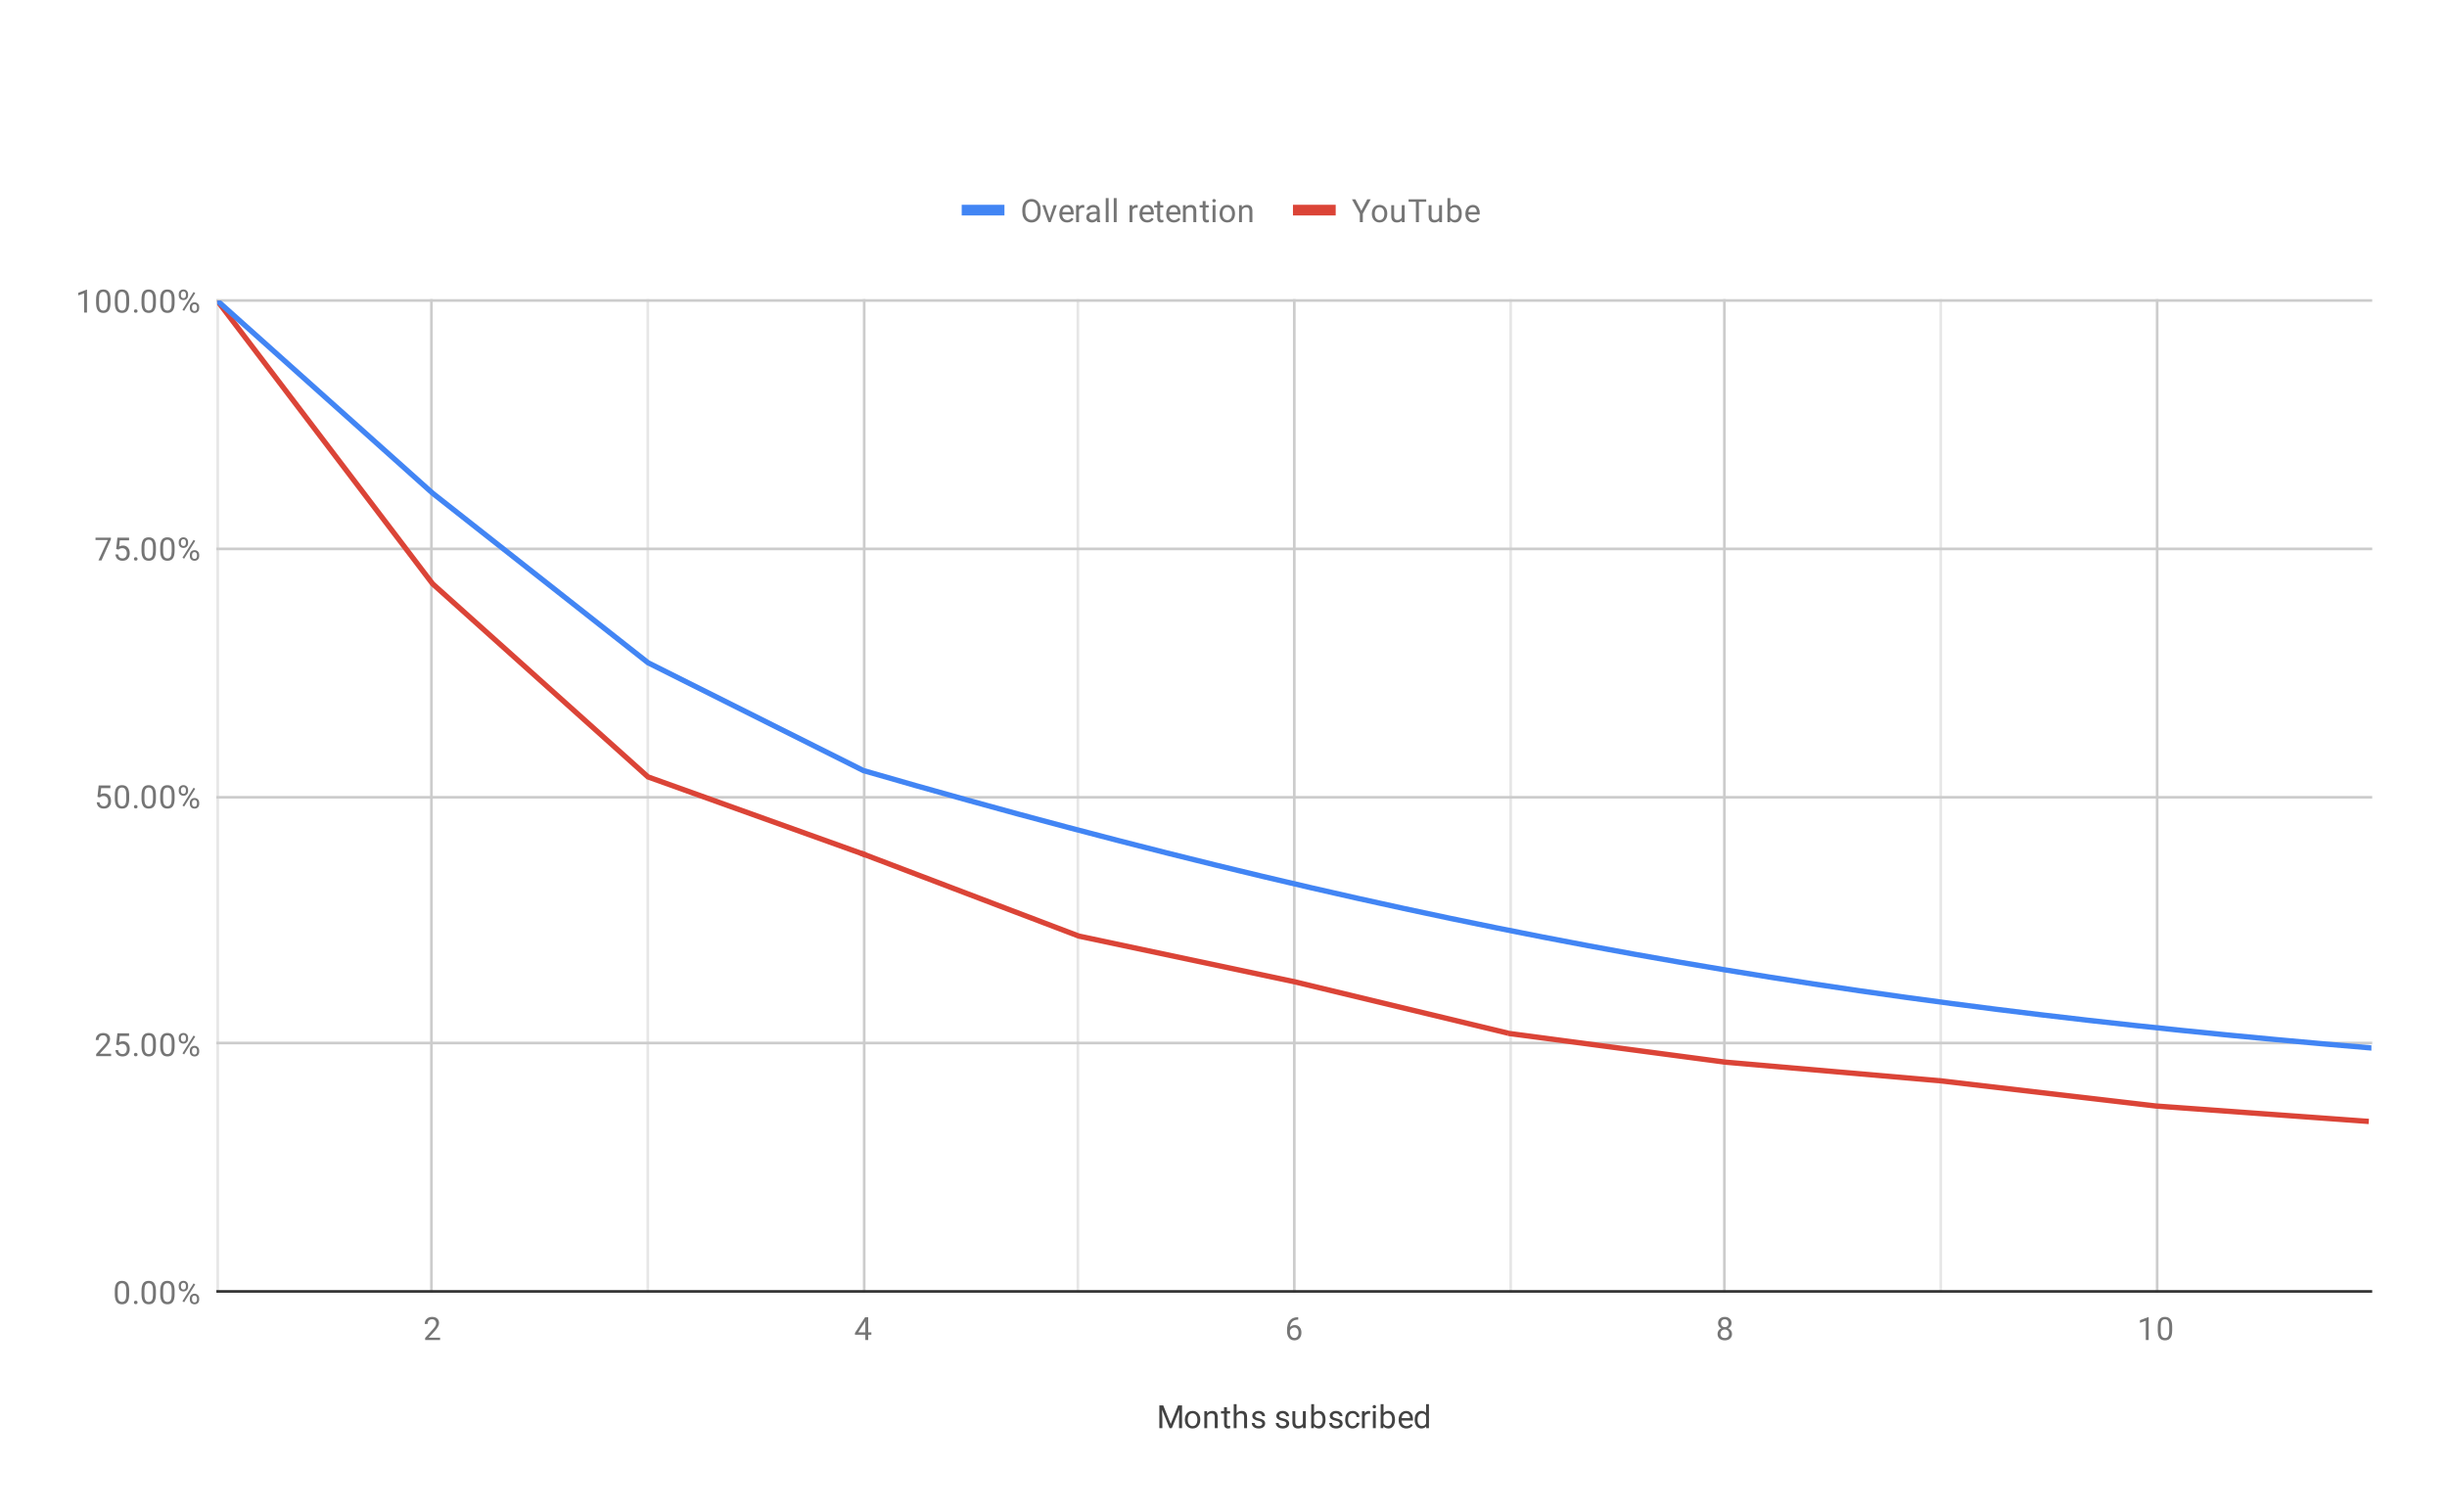 <?xml version="1.0" encoding="UTF-8" standalone="no"?>
<svg
   xmlns:dc="http://purl.org/dc/elements/1.1/"
   xmlns:cc="http://creativecommons.org/ns#"
   xmlns:rdf="http://www.w3.org/1999/02/22-rdf-syntax-ns#"
   xmlns:svg="http://www.w3.org/2000/svg"
   xmlns="http://www.w3.org/2000/svg"
   xmlns:sodipodi="http://sodipodi.sourceforge.net/DTD/sodipodi-0.dtd"
   xmlns:inkscape="http://www.inkscape.org/namespaces/inkscape"
   version="1.1"
   viewBox="0.0 0.0 916.0 566.0"
   fill="none"
   stroke="none"
   stroke-linecap="square"
   stroke-miterlimit="10"
   width="916"
   height="566"
   id="svg2"
   inkscape:version="0.91 r13725"
   sodipodi:docname="Overall retention, YouTube, HN and Google.svg">
  <defs
     id="defs121">
    <marker
       inkscape:stockid="Arrow1Lstart"
       orient="auto"
       refY="0.0"
       refX="0.0"
       id="marker5381"
       style="overflow:visible"
       inkscape:isstock="true">
      <path
         id="path5383"
         d="M 0.0,0.0 L 5.0,-5.0 L -12.5,0.0 L 5.0,5.0 L 0.0,0.0 z "
         style="fill-rule:evenodd;stroke:#4285f4;stroke-width:1pt;stroke-opacity:1"
         transform="scale(0.8) translate(12.5,0)" />
    </marker>
    <marker
       inkscape:stockid="Arrow1Lstart"
       orient="auto"
       refY="0.0"
       refX="0.0"
       id="marker5281"
       style="overflow:visible"
       inkscape:isstock="true">
      <path
         id="path5283"
         d="M 0.0,0.0 L 5.0,-5.0 L -12.5,0.0 L 5.0,5.0 L 0.0,0.0 z "
         style="fill-rule:evenodd;stroke:#4285f4;stroke-width:1pt;stroke-opacity:1"
         transform="scale(0.8) translate(12.5,0)" />
    </marker>
    <marker
       inkscape:stockid="Arrow1Lstart"
       orient="auto"
       refY="0.0"
       refX="0.0"
       id="marker5187"
       style="overflow:visible"
       inkscape:isstock="true">
      <path
         id="path5189"
         d="M 0.0,0.0 L 5.0,-5.0 L -12.5,0.0 L 5.0,5.0 L 0.0,0.0 z "
         style="fill-rule:evenodd;stroke:#4285f4;stroke-width:1pt;stroke-opacity:1"
         transform="scale(0.8) translate(12.5,0)" />
    </marker>
    <marker
       inkscape:stockid="Arrow1Lstart"
       orient="auto"
       refY="0.0"
       refX="0.0"
       id="marker5099"
       style="overflow:visible"
       inkscape:isstock="true">
      <path
         id="path5101"
         d="M 0.0,0.0 L 5.0,-5.0 L -12.5,0.0 L 5.0,5.0 L 0.0,0.0 z "
         style="fill-rule:evenodd;stroke:#4285f4;stroke-width:1pt;stroke-opacity:1"
         transform="scale(0.8) translate(12.5,0)" />
    </marker>
    <marker
       inkscape:stockid="Arrow1Lstart"
       orient="auto"
       refY="0.0"
       refX="0.0"
       id="marker5017"
       style="overflow:visible"
       inkscape:isstock="true">
      <path
         id="path5019"
         d="M 0.0,0.0 L 5.0,-5.0 L -12.5,0.0 L 5.0,5.0 L 0.0,0.0 z "
         style="fill-rule:evenodd;stroke:#4285f4;stroke-width:1pt;stroke-opacity:1"
         transform="scale(0.8) translate(12.5,0)" />
    </marker>
    <marker
       inkscape:stockid="Arrow1Lstart"
       orient="auto"
       refY="0.0"
       refX="0.0"
       id="marker4941"
       style="overflow:visible"
       inkscape:isstock="true">
      <path
         id="path4943"
         d="M 0.0,0.0 L 5.0,-5.0 L -12.5,0.0 L 5.0,5.0 L 0.0,0.0 z "
         style="fill-rule:evenodd;stroke:#4285f4;stroke-width:1pt;stroke-opacity:1"
         transform="scale(0.8) translate(12.5,0)" />
    </marker>
    <marker
       inkscape:stockid="Arrow1Lstart"
       orient="auto"
       refY="0.0"
       refX="0.0"
       id="marker4871"
       style="overflow:visible"
       inkscape:isstock="true">
      <path
         id="path4873"
         d="M 0.0,0.0 L 5.0,-5.0 L -12.5,0.0 L 5.0,5.0 L 0.0,0.0 z "
         style="fill-rule:evenodd;stroke:#4285f4;stroke-width:1pt;stroke-opacity:1"
         transform="scale(0.8) translate(12.5,0)" />
    </marker>
    <marker
       inkscape:stockid="Arrow1Lstart"
       orient="auto"
       refY="0.0"
       refX="0.0"
       id="marker4807"
       style="overflow:visible"
       inkscape:isstock="true">
      <path
         id="path4809"
         d="M 0.0,0.0 L 5.0,-5.0 L -12.5,0.0 L 5.0,5.0 L 0.0,0.0 z "
         style="fill-rule:evenodd;stroke:#4285f4;stroke-width:1pt;stroke-opacity:1"
         transform="scale(0.8) translate(12.5,0)" />
    </marker>
    <marker
       inkscape:stockid="Arrow1Lstart"
       orient="auto"
       refY="0.0"
       refX="0.0"
       id="marker4749"
       style="overflow:visible"
       inkscape:isstock="true">
      <path
         id="path4751"
         d="M 0.0,0.0 L 5.0,-5.0 L -12.5,0.0 L 5.0,5.0 L 0.0,0.0 z "
         style="fill-rule:evenodd;stroke:#4285f4;stroke-width:1pt;stroke-opacity:1"
         transform="scale(0.8) translate(12.5,0)" />
    </marker>
    <marker
       inkscape:stockid="Arrow1Lstart"
       orient="auto"
       refY="0.0"
       refX="0.0"
       id="marker4697"
       style="overflow:visible"
       inkscape:isstock="true">
      <path
         id="path4699"
         d="M 0.0,0.0 L 5.0,-5.0 L -12.5,0.0 L 5.0,5.0 L 0.0,0.0 z "
         style="fill-rule:evenodd;stroke:#4285f4;stroke-width:1pt;stroke-opacity:1"
         transform="scale(0.8) translate(12.5,0)" />
    </marker>
    <marker
       inkscape:stockid="Arrow1Lstart"
       orient="auto"
       refY="0.0"
       refX="0.0"
       id="marker4651"
       style="overflow:visible"
       inkscape:isstock="true">
      <path
         id="path4653"
         d="M 0.0,0.0 L 5.0,-5.0 L -12.5,0.0 L 5.0,5.0 L 0.0,0.0 z "
         style="fill-rule:evenodd;stroke:#4285f4;stroke-width:1pt;stroke-opacity:1"
         transform="scale(0.8) translate(12.5,0)" />
    </marker>
    <marker
       inkscape:stockid="Arrow1Lstart"
       orient="auto"
       refY="0.0"
       refX="0.0"
       id="marker4611"
       style="overflow:visible"
       inkscape:isstock="true">
      <path
         id="path4613"
         d="M 0.0,0.0 L 5.0,-5.0 L -12.5,0.0 L 5.0,5.0 L 0.0,0.0 z "
         style="fill-rule:evenodd;stroke:#4285f4;stroke-width:1pt;stroke-opacity:1"
         transform="scale(0.8) translate(12.5,0)" />
    </marker>
    <marker
       inkscape:stockid="Arrow1Lstart"
       orient="auto"
       refY="0.0"
       refX="0.0"
       id="marker4577"
       style="overflow:visible"
       inkscape:isstock="true">
      <path
         id="path4579"
         d="M 0.0,0.0 L 5.0,-5.0 L -12.5,0.0 L 5.0,5.0 L 0.0,0.0 z "
         style="fill-rule:evenodd;stroke:#4285f4;stroke-width:1pt;stroke-opacity:1"
         transform="scale(0.8) translate(12.5,0)" />
    </marker>
    <marker
       inkscape:stockid="Arrow1Lstart"
       orient="auto"
       refY="0.0"
       refX="0.0"
       id="marker4549"
       style="overflow:visible"
       inkscape:isstock="true">
      <path
         id="path4551"
         d="M 0.0,0.0 L 5.0,-5.0 L -12.5,0.0 L 5.0,5.0 L 0.0,0.0 z "
         style="fill-rule:evenodd;stroke:#4285f4;stroke-width:1pt;stroke-opacity:1"
         transform="scale(0.8) translate(12.5,0)" />
    </marker>
    <marker
       inkscape:stockid="Arrow1Lstart"
       orient="auto"
       refY="0.0"
       refX="0.0"
       id="marker4527"
       style="overflow:visible"
       inkscape:isstock="true">
      <path
         id="path4529"
         d="M 0.0,0.0 L 5.0,-5.0 L -12.5,0.0 L 5.0,5.0 L 0.0,0.0 z "
         style="fill-rule:evenodd;stroke:#4285f4;stroke-width:1pt;stroke-opacity:1"
         transform="scale(0.8) translate(12.5,0)" />
    </marker>
    <marker
       inkscape:stockid="Arrow1Lstart"
       orient="auto"
       refY="0.0"
       refX="0.0"
       id="Arrow1Lstart"
       style="overflow:visible"
       inkscape:isstock="true">
      <path
         id="path4257"
         d="M 0.0,0.0 L 5.0,-5.0 L -12.5,0.0 L 5.0,5.0 L 0.0,0.0 z "
         style="fill-rule:evenodd;stroke:#4285f4;stroke-width:1pt;stroke-opacity:1"
         transform="scale(0.8) translate(12.5,0)" />
    </marker>
  </defs>
  <sodipodi:namedview
     pagecolor="#ffffff"
     bordercolor="#666666"
     borderopacity="1"
     objecttolerance="10"
     gridtolerance="10"
     guidetolerance="10"
     inkscape:pageopacity="0"
     inkscape:pageshadow="2"
     inkscape:window-width="1138"
     inkscape:window-height="804"
     id="namedview119"
     showgrid="false"
     inkscape:zoom="1.1965065"
     inkscape:cx="489.39771"
     inkscape:cy="286.51866"
     inkscape:window-x="589"
     inkscape:window-y="114"
     inkscape:window-maximized="0"
     inkscape:current-layer="svg2" />
  <path
     fill="#ffffff"
     d="M0 0L916.0 0L916.0 566.0L0 566.0L0 0Z"
     fill-rule="nonzero"
     id="path4" />
  <path
     stroke="#cccccc"
     stroke-width="1.0"
     stroke-linecap="butt"
     d="M161.5 112.5L161.5 483.5"
     fill-rule="nonzero"
     id="path6" />
  <path
     stroke="#cccccc"
     stroke-width="1.0"
     stroke-linecap="butt"
     d="M323.5 112.5L323.5 483.5"
     fill-rule="nonzero"
     id="path8" />
  <path
     stroke="#cccccc"
     stroke-width="1.0"
     stroke-linecap="butt"
     d="M484.5 112.5L484.5 483.5"
     fill-rule="nonzero"
     id="path10" />
  <path
     stroke="#cccccc"
     stroke-width="1.0"
     stroke-linecap="butt"
     d="M645.5 112.5L645.5 483.5"
     fill-rule="nonzero"
     id="path12" />
  <path
     stroke="#cccccc"
     stroke-width="1.0"
     stroke-linecap="butt"
     d="M807.5 112.5L807.5 483.5"
     fill-rule="nonzero"
     id="path14" />
  <path
     stroke="#e6e6e6"
     stroke-width="1.0"
     stroke-linecap="butt"
     d="M81.5 112.5L81.5 483.5"
     fill-rule="nonzero"
     id="path16" />
  <path
     stroke="#e6e6e6"
     stroke-width="1.0"
     stroke-linecap="butt"
     d="M242.5 112.5L242.5 483.5"
     fill-rule="nonzero"
     id="path18" />
  <path
     stroke="#e6e6e6"
     stroke-width="1.0"
     stroke-linecap="butt"
     d="M403.5 112.5L403.5 483.5"
     fill-rule="nonzero"
     id="path20" />
  <path
     stroke="#e6e6e6"
     stroke-width="1.0"
     stroke-linecap="butt"
     d="M565.5 112.5L565.5 483.5"
     fill-rule="nonzero"
     id="path22" />
  <path
     stroke="#e6e6e6"
     stroke-width="1.0"
     stroke-linecap="butt"
     d="M726.5 112.5L726.5 483.5"
     fill-rule="nonzero"
     id="path24" />
  <path
     stroke="#333333"
     stroke-width="1.0"
     stroke-linecap="butt"
     d="M81.5 483.5L887.5 483.5"
     fill-rule="nonzero"
     id="path26" />
  <path
     stroke="#cccccc"
     stroke-width="1.0"
     stroke-linecap="butt"
     d="M81.5 390.5L887.5 390.5"
     fill-rule="nonzero"
     id="path28" />
  <path
     stroke="#cccccc"
     stroke-width="1.0"
     stroke-linecap="butt"
     d="M81.5 298.5L887.5 298.5"
     fill-rule="nonzero"
     id="path30" />
  <path
     stroke="#cccccc"
     stroke-width="1.0"
     stroke-linecap="butt"
     d="M81.5 205.5L887.5 205.5"
     fill-rule="nonzero"
     id="path32" />
  <path
     stroke="#cccccc"
     stroke-width="1.0"
     stroke-linecap="butt"
     d="M81.5 112.5L887.5 112.5"
     fill-rule="nonzero"
     id="path34" />
  <clipPath
     id="id_0">
    <path
       d="M81.3 112.533L887.7 112.533L887.7 483.7L81.3 483.7L81.3 112.533Z"
       clip-rule="nonzero"
       id="path37" />
  </clipPath>
  <path
     clip-path="url(#id_0)"
     d="m 81.3,112.533 80.64,106.042 80.64,72.303 80.64,28.914"
     id="path41"
     inkscape:connector-curvature="0"
     style="fill-rule:nonzero;stroke:#db4437;stroke-width:2;stroke-linecap:butt"
     sodipodi:nodetypes="cccc" />
  <path
     fill="#000000"
     fill-opacity="0.0"
     clip-path="url(#id_0)"
     d="M84.3 112.533C84.3 114.19 82.957 115.533 81.3 115.533C79.643 115.533 78.3 114.19 78.3 112.533C78.3 110.876 79.643 109.533 81.3 109.533C82.957 109.533 84.3 110.876 84.3 112.533Z"
     fill-rule="nonzero"
     id="path43" />
  <path
     fill="#000000"
     fill-opacity="0.0"
     clip-path="url(#id_0)"
     d="M164.94 184.651C164.94 186.308 163.597 187.651 161.94 187.651C160.283 187.651 158.94 186.308 158.94 184.651C158.94 182.994 160.283 181.651 161.94 181.651C163.597 181.651 164.94 182.994 164.94 184.651Z"
     fill-rule="nonzero"
     id="path45" />
  <path
     fill="#000000"
     fill-opacity="0.0"
     clip-path="url(#id_0)"
     d="M245.58 248.121C245.58 249.777 244.237 251.121 242.58 251.121C240.923 251.121 239.58 249.777 239.58 248.121C239.58 246.464 240.923 245.121 242.58 245.121C244.237 245.121 245.58 246.464 245.58 248.121Z"
     fill-rule="nonzero"
     id="path47" />
  <path
     fill="#000000"
     fill-opacity="0.0"
     clip-path="url(#id_0)"
     d="M326.22 288.503C326.22 290.16 324.877 291.503 323.22 291.503C321.563 291.503 320.22 290.16 320.22 288.503C320.22 286.847 321.563 285.503 323.22 285.503C324.877 285.503 326.22 286.847 326.22 288.503Z"
     fill-rule="nonzero"
     id="path49" />
  <path
     fill="#000000"
     fill-opacity="0.0"
     clip-path="url(#id_0)"
     d="M406.86 318.308C406.86 319.965 405.517 321.308 403.86 321.308C402.203 321.308 400.86 319.965 400.86 318.308C400.86 316.651 402.203 315.308 403.86 315.308C405.517 315.308 406.86 316.651 406.86 318.308Z"
     fill-rule="nonzero"
     id="path51" />
  <path
     fill="#000000"
     fill-opacity="0.0"
     clip-path="url(#id_0)"
     d="M487.5 335.604C487.5 337.261 486.157 338.604 484.5 338.604C482.843 338.604 481.5 337.261 481.5 335.604C481.5 333.948 482.843 332.604 484.5 332.604C486.157 332.604 487.5 333.948 487.5 335.604Z"
     fill-rule="nonzero"
     id="path53" />
  <path
     fill="#000000"
     fill-opacity="0.0"
     clip-path="url(#id_0)"
     d="M568.14 355.796C568.14 357.453 566.797 358.796 565.14 358.796C563.483 358.796 562.14 357.453 562.14 355.796C562.14 354.139 563.483 352.796 565.14 352.796C566.797 352.796 568.14 354.139 568.14 355.796Z"
     fill-rule="nonzero"
     id="path55" />
  <path
     fill="#000000"
     fill-opacity="0.0"
     clip-path="url(#id_0)"
     d="M648.78 367.339C648.78 368.996 647.437 370.339 645.78 370.339C644.123 370.339 642.78 368.996 642.78 367.339C642.78 365.682 644.123 364.339 645.78 364.339C647.437 364.339 648.78 365.682 648.78 367.339Z"
     fill-rule="nonzero"
     id="path57" />
  <path
     fill="#000000"
     fill-opacity="0.0"
     clip-path="url(#id_0)"
     d="M729.42 375.06C729.42 376.716 728.077 378.06 726.42 378.06C724.763 378.06 723.42 376.716 723.42 375.06C723.42 373.403 724.763 372.06 726.42 372.06C728.077 372.06 729.42 373.403 729.42 375.06Z"
     fill-rule="nonzero"
     id="path59" />
  <path
     fill="#000000"
     fill-opacity="0.0"
     clip-path="url(#id_0)"
     d="M810.06 385.638C810.06 387.295 808.717 388.638 807.06 388.638C805.403 388.638 804.06 387.295 804.06 385.638C804.06 383.981 805.403 382.638 807.06 382.638C808.717 382.638 810.06 383.981 810.06 385.638Z"
     fill-rule="nonzero"
     id="path61" />
  <path
     fill="#000000"
     fill-opacity="0.0"
     clip-path="url(#id_0)"
     d="M890.7 392.356C890.7 394.013 889.357 395.356 887.7 395.356C886.043 395.356 884.7 394.013 884.7 392.356C884.7 390.699 886.043 389.356 887.7 389.356C889.357 389.356 890.7 390.699 890.7 392.356Z"
     fill-rule="nonzero"
     id="path63" />
  <path
     fill="#000000"
     fill-opacity="0.0"
     clip-path="url(#id_0)"
     d="M84.3 112.533C84.3 114.19 82.957 115.533 81.3 115.533C79.643 115.533 78.3 114.19 78.3 112.533C78.3 110.876 79.643 109.533 81.3 109.533C82.957 109.533 84.3 110.876 84.3 112.533Z"
     fill-rule="nonzero"
     id="path65" />
  <path
     fill="#000000"
     fill-opacity="0.0"
     clip-path="url(#id_0)"
     d="M164.94 218.576C164.94 220.232 163.597 221.576 161.94 221.576C160.283 221.576 158.94 220.232 158.94 218.576C158.94 216.919 160.283 215.576 161.94 215.576C163.597 215.576 164.94 216.919 164.94 218.576Z"
     fill-rule="nonzero"
     id="path67" />
  <path
     fill="#000000"
     fill-opacity="0.0"
     clip-path="url(#id_0)"
     d="M245.58 290.879C245.58 292.536 244.237 293.879 242.58 293.879C240.923 293.879 239.58 292.536 239.58 290.879C239.58 289.222 240.923 287.879 242.58 287.879C244.237 287.879 245.58 289.222 245.58 290.879Z"
     fill-rule="nonzero"
     id="path69" />
  <path
     fill="#000000"
     fill-opacity="0.0"
     clip-path="url(#id_0)"
     d="M326.22 319.793C326.22 321.45 324.877 322.793 323.22 322.793C321.563 322.793 320.22 321.45 320.22 319.793C320.22 318.136 321.563 316.793 323.22 316.793C324.877 316.793 326.22 318.136 326.22 319.793Z"
     fill-rule="nonzero"
     id="path71" />
  <path
     fill="#000000"
     fill-opacity="0.0"
     clip-path="url(#id_0)"
     d="M406.86 350.467C406.86 352.124 405.517 353.467 403.86 353.467C402.203 353.467 400.86 352.124 400.86 350.467C400.86 348.81 402.203 347.467 403.86 347.467C405.517 347.467 406.86 348.81 406.86 350.467Z"
     fill-rule="nonzero"
     id="path73" />
  <path
     fill="#000000"
     fill-opacity="0.0"
     clip-path="url(#id_0)"
     d="M487.5 367.544C487.5 369.201 486.157 370.544 484.5 370.544C482.843 370.544 481.5 369.201 481.5 367.544C481.5 365.887 482.843 364.544 484.5 364.544C486.157 364.544 487.5 365.887 487.5 367.544Z"
     fill-rule="nonzero"
     id="path75" />
  <path
     fill="#000000"
     fill-opacity="0.0"
     clip-path="url(#id_0)"
     d="M568.14 386.954C568.14 388.611 566.797 389.954 565.14 389.954C563.483 389.954 562.14 388.611 562.14 386.954C562.14 385.297 563.483 383.954 565.14 383.954C566.797 383.954 568.14 385.297 568.14 386.954Z"
     fill-rule="nonzero"
     id="path77" />
  <path
     fill="#000000"
     fill-opacity="0.0"
     clip-path="url(#id_0)"
     d="M648.78 397.656C648.78 399.312 647.437 400.656 645.78 400.656C644.123 400.656 642.78 399.312 642.78 397.656C642.78 395.999 644.123 394.656 645.78 394.656C647.437 394.656 648.78 395.999 648.78 397.656Z"
     fill-rule="nonzero"
     id="path79" />
  <path
     fill="#000000"
     fill-opacity="0.0"
     clip-path="url(#id_0)"
     d="M729.42 404.653C729.42 406.309 728.077 407.653 726.42 407.653C724.763 407.653 723.42 406.309 723.42 404.653C723.42 402.996 724.763 401.653 726.42 401.653C728.077 401.653 729.42 402.996 729.42 404.653Z"
     fill-rule="nonzero"
     id="path81" />
  <path
     fill="#000000"
     fill-opacity="0.0"
     clip-path="url(#id_0)"
     d="M810.06 414.086C810.06 415.743 808.717 417.086 807.06 417.086C805.403 417.086 804.06 415.743 804.06 414.086C804.06 412.429 805.403 411.086 807.06 411.086C808.717 411.086 810.06 412.429 810.06 414.086Z"
     fill-rule="nonzero"
     id="path83" />
  <path
     fill="#000000"
     fill-opacity="0.0"
     clip-path="url(#id_0)"
     d="M890.7 419.931C890.7 421.588 889.357 422.931 887.7 422.931C886.043 422.931 884.7 421.588 884.7 419.931C884.7 418.274 886.043 416.931 887.7 416.931C889.357 416.931 890.7 418.274 890.7 419.931Z"
     fill-rule="nonzero"
     id="path85" />
  <path
     fill="#424242"
     d="M435.438 526.169L438.234 533.122L441.016 526.169L442.484 526.169L442.484 534.7L441.359 534.7L441.359 531.372L441.469 527.794L438.656 534.7L437.797 534.7L435.0 527.809L435.109 531.372L435.109 534.7L433.984 534.7L433.984 526.169L435.438 526.169ZM443.531 531.466Q443.531 530.544 443.891 529.794Q444.266 529.044 444.922 528.653Q445.578 528.247 446.406 528.247Q447.703 528.247 448.5 529.138Q449.312 530.028 449.312 531.528L449.312 531.606Q449.312 532.528 448.953 533.263Q448.594 533.997 447.938 534.419Q447.281 534.825 446.422 534.825Q445.141 534.825 444.328 533.934Q443.531 533.028 443.531 531.544L443.531 531.466ZM444.625 531.606Q444.625 532.653 445.109 533.294Q445.609 533.934 446.422 533.934Q447.25 533.934 447.734 533.294Q448.219 532.638 448.219 531.466Q448.219 530.434 447.719 529.794Q447.234 529.138 446.406 529.138Q445.609 529.138 445.109 529.778Q444.625 530.403 444.625 531.606ZM451.844 528.356L451.875 529.153Q452.609 528.247 453.781 528.247Q455.797 528.247 455.812 530.513L455.812 534.7L454.719 534.7L454.719 530.497Q454.719 529.825 454.406 529.497Q454.109 529.169 453.453 529.169Q452.922 529.169 452.516 529.45Q452.125 529.731 451.906 530.184L451.906 534.7L450.828 534.7L450.828 528.356L451.844 528.356ZM459.297 526.825L459.297 528.356L460.469 528.356L460.469 529.2L459.297 529.2L459.297 533.122Q459.297 533.513 459.453 533.7Q459.609 533.888 459.984 533.888Q460.172 533.888 460.5 533.825L460.5 534.7Q460.078 534.825 459.672 534.825Q458.953 534.825 458.578 534.388Q458.203 533.934 458.203 533.122L458.203 529.2L457.047 529.2L457.047 528.356L458.203 528.356L458.203 526.825L459.297 526.825ZM462.906 529.122Q463.625 528.247 464.781 528.247Q466.797 528.247 466.812 530.513L466.812 534.7L465.719 534.7L465.719 530.497Q465.719 529.825 465.406 529.497Q465.109 529.169 464.453 529.169Q463.922 529.169 463.516 529.45Q463.125 529.731 462.906 530.184L462.906 534.7L461.828 534.7L461.828 525.7L462.906 525.7L462.906 529.122ZM472.516 533.013Q472.516 532.575 472.172 532.341Q471.844 532.091 471.016 531.919Q470.203 531.747 469.719 531.497Q469.234 531.247 469.0 530.919Q468.781 530.575 468.781 530.106Q468.781 529.325 469.438 528.794Q470.094 528.247 471.125 528.247Q472.203 528.247 472.859 528.809Q473.531 529.356 473.531 530.216L472.453 530.216Q472.453 529.778 472.062 529.466Q471.688 529.138 471.125 529.138Q470.531 529.138 470.188 529.403Q469.859 529.653 469.859 530.059Q469.859 530.45 470.172 530.653Q470.484 530.856 471.297 531.044Q472.109 531.216 472.609 531.466Q473.109 531.716 473.344 532.075Q473.594 532.434 473.594 532.934Q473.594 533.794 472.906 534.309Q472.234 534.825 471.156 534.825Q470.391 534.825 469.797 534.559Q469.219 534.278 468.891 533.794Q468.562 533.309 468.562 532.747L469.641 532.747Q469.672 533.294 470.078 533.622Q470.484 533.934 471.156 533.934Q471.766 533.934 472.141 533.684Q472.516 533.434 472.516 533.013ZM481.516 533.013Q481.516 532.575 481.172 532.341Q480.844 532.091 480.016 531.919Q479.203 531.747 478.719 531.497Q478.234 531.247 478.0 530.919Q477.781 530.575 477.781 530.106Q477.781 529.325 478.438 528.794Q479.094 528.247 480.125 528.247Q481.203 528.247 481.859 528.809Q482.531 529.356 482.531 530.216L481.453 530.216Q481.453 529.778 481.062 529.466Q480.688 529.138 480.125 529.138Q479.531 529.138 479.188 529.403Q478.859 529.653 478.859 530.059Q478.859 530.45 479.172 530.653Q479.484 530.856 480.297 531.044Q481.109 531.216 481.609 531.466Q482.109 531.716 482.344 532.075Q482.594 532.434 482.594 532.934Q482.594 533.794 481.906 534.309Q481.234 534.825 480.156 534.825Q479.391 534.825 478.797 534.559Q478.219 534.278 477.891 533.794Q477.562 533.309 477.562 532.747L478.641 532.747Q478.672 533.294 479.078 533.622Q479.484 533.934 480.156 533.934Q480.766 533.934 481.141 533.684Q481.516 533.434 481.516 533.013ZM487.734 534.075Q487.109 534.825 485.875 534.825Q484.859 534.825 484.328 534.231Q483.797 533.638 483.797 532.481L483.797 528.356L484.875 528.356L484.875 532.45Q484.875 533.903 486.047 533.903Q487.297 533.903 487.703 532.966L487.703 528.356L488.797 528.356L488.797 534.7L487.766 534.7L487.734 534.075ZM496.188 531.606Q496.188 533.059 495.516 533.95Q494.859 534.825 493.734 534.825Q492.531 534.825 491.875 533.966L491.812 534.7L490.828 534.7L490.828 525.7L491.906 525.7L491.906 529.059Q492.562 528.247 493.719 528.247Q494.875 528.247 495.531 529.122Q496.188 529.981 496.188 531.513L496.188 531.606ZM495.109 531.481Q495.109 530.372 494.672 529.778Q494.25 529.169 493.453 529.169Q492.375 529.169 491.906 530.153L491.906 532.903Q492.406 533.903 493.453 533.903Q494.234 533.903 494.672 533.294Q495.109 532.684 495.109 531.481ZM501.516 533.013Q501.516 532.575 501.172 532.341Q500.844 532.091 500.016 531.919Q499.203 531.747 498.719 531.497Q498.234 531.247 498.0 530.919Q497.781 530.575 497.781 530.106Q497.781 529.325 498.438 528.794Q499.094 528.247 500.125 528.247Q501.203 528.247 501.859 528.809Q502.531 529.356 502.531 530.216L501.453 530.216Q501.453 529.778 501.062 529.466Q500.688 529.138 500.125 529.138Q499.531 529.138 499.188 529.403Q498.859 529.653 498.859 530.059Q498.859 530.45 499.172 530.653Q499.484 530.856 500.297 531.044Q501.109 531.216 501.609 531.466Q502.109 531.716 502.344 532.075Q502.594 532.434 502.594 532.934Q502.594 533.794 501.906 534.309Q501.234 534.825 500.156 534.825Q499.391 534.825 498.797 534.559Q498.219 534.278 497.891 533.794Q497.562 533.309 497.562 532.747L498.641 532.747Q498.672 533.294 499.078 533.622Q499.484 533.934 500.156 533.934Q500.766 533.934 501.141 533.684Q501.516 533.434 501.516 533.013ZM506.359 533.934Q506.938 533.934 507.375 533.591Q507.812 533.231 507.859 532.7L508.891 532.7Q508.859 533.247 508.5 533.747Q508.156 534.231 507.578 534.528Q507.016 534.825 506.359 534.825Q505.062 534.825 504.297 533.966Q503.547 533.091 503.547 531.591L503.547 531.403Q503.547 530.481 503.875 529.763Q504.219 529.044 504.844 528.653Q505.484 528.247 506.359 528.247Q507.422 528.247 508.125 528.888Q508.844 529.513 508.891 530.544L507.859 530.544Q507.812 529.919 507.391 529.528Q506.969 529.138 506.359 529.138Q505.531 529.138 505.078 529.731Q504.625 530.325 504.625 531.45L504.625 531.653Q504.625 532.747 505.078 533.341Q505.531 533.934 506.359 533.934ZM512.891 529.325Q512.641 529.294 512.359 529.294Q511.281 529.294 510.906 530.2L510.906 534.7L509.828 534.7L509.828 528.356L510.875 528.356L510.891 529.091Q511.422 528.247 512.406 528.247Q512.719 528.247 512.891 528.325L512.891 529.325ZM515.0 534.7L513.922 534.7L513.922 528.356L515.0 528.356L515.0 534.7ZM513.828 526.684Q513.828 526.419 513.984 526.231Q514.156 526.044 514.469 526.044Q514.781 526.044 514.938 526.231Q515.109 526.419 515.109 526.684Q515.109 526.934 514.938 527.122Q514.781 527.294 514.469 527.294Q514.156 527.294 513.984 527.122Q513.828 526.934 513.828 526.684ZM522.188 531.606Q522.188 533.059 521.516 533.95Q520.859 534.825 519.734 534.825Q518.531 534.825 517.875 533.966L517.812 534.7L516.828 534.7L516.828 525.7L517.906 525.7L517.906 529.059Q518.562 528.247 519.719 528.247Q520.875 528.247 521.531 529.122Q522.188 529.981 522.188 531.513L522.188 531.606ZM521.109 531.481Q521.109 530.372 520.672 529.778Q520.25 529.169 519.453 529.169Q518.375 529.169 517.906 530.153L517.906 532.903Q518.406 533.903 519.453 533.903Q520.234 533.903 520.672 533.294Q521.109 532.684 521.109 531.481ZM526.453 534.825Q525.156 534.825 524.344 533.981Q523.547 533.122 523.547 531.7L523.547 531.513Q523.547 530.559 523.906 529.825Q524.266 529.075 524.906 528.669Q525.562 528.247 526.312 528.247Q527.547 528.247 528.234 529.059Q528.922 529.872 528.922 531.388L528.922 531.841L524.625 531.841Q524.656 532.778 525.172 533.356Q525.703 533.934 526.516 533.934Q527.078 533.934 527.469 533.7Q527.875 533.466 528.188 533.075L528.844 533.591Q528.047 534.825 526.453 534.825ZM526.312 529.138Q525.656 529.138 525.203 529.622Q524.766 530.091 524.672 530.95L527.844 530.95L527.844 530.872Q527.797 530.044 527.391 529.591Q527.0 529.138 526.312 529.138ZM529.562 531.481Q529.562 530.013 530.25 529.138Q530.938 528.247 532.062 528.247Q533.172 528.247 533.828 528.997L533.828 525.7L534.906 525.7L534.906 534.7L533.906 534.7L533.859 534.013Q533.203 534.825 532.047 534.825Q530.953 534.825 530.25 533.919Q529.562 533.013 529.562 531.559L529.562 531.481ZM530.641 531.606Q530.641 532.684 531.078 533.294Q531.531 533.903 532.312 533.903Q533.344 533.903 533.828 532.966L533.828 530.059Q533.344 529.169 532.328 529.169Q531.531 529.169 531.078 529.778Q530.641 530.388 530.641 531.606Z"
     fill-rule="nonzero"
     id="path87" />
  <path
     fill="#757575"
     d="M48.362 484.559Q48.362 486.466 47.706 487.403Q47.066 488.325 45.675 488.325Q44.316 488.325 43.659 487.419Q43.003 486.512 42.972 484.7L42.972 483.262Q42.972 481.372 43.612 480.466Q44.269 479.544 45.659 479.544Q47.034 479.544 47.691 480.434Q48.347 481.309 48.362 483.153L48.362 484.559ZM47.269 483.075Q47.269 481.7 46.878 481.075Q46.503 480.434 45.659 480.434Q44.831 480.434 44.441 481.075Q44.066 481.7 44.066 482.997L44.066 484.731Q44.066 486.106 44.456 486.778Q44.862 487.434 45.675 487.434Q46.472 487.434 46.862 486.809Q47.253 486.184 47.269 484.856L47.269 483.075ZM50.144 487.637Q50.144 487.356 50.3 487.169Q50.472 486.981 50.8 486.981Q51.144 486.981 51.316 487.169Q51.487 487.356 51.487 487.637Q51.487 487.903 51.316 488.091Q51.144 488.262 50.8 488.262Q50.472 488.262 50.3 488.091Q50.144 487.903 50.144 487.637ZM58.362 484.559Q58.362 486.466 57.706 487.403Q57.066 488.325 55.675 488.325Q54.316 488.325 53.659 487.419Q53.003 486.512 52.972 484.7L52.972 483.262Q52.972 481.372 53.612 480.466Q54.269 479.544 55.659 479.544Q57.034 479.544 57.691 480.434Q58.347 481.309 58.362 483.153L58.362 484.559ZM57.269 483.075Q57.269 481.7 56.878 481.075Q56.503 480.434 55.659 480.434Q54.831 480.434 54.441 481.075Q54.066 481.7 54.066 482.997L54.066 484.731Q54.066 486.106 54.456 486.778Q54.862 487.434 55.675 487.434Q56.472 487.434 56.862 486.809Q57.253 486.184 57.269 484.856L57.269 483.075ZM65.362 484.559Q65.362 486.466 64.706 487.403Q64.066 488.325 62.675 488.325Q61.316 488.325 60.659 487.419Q60.003 486.512 59.972 484.7L59.972 483.262Q59.972 481.372 60.612 480.466Q61.269 479.544 62.659 479.544Q64.034 479.544 64.691 480.434Q65.347 481.309 65.362 483.153L65.362 484.559ZM64.269 483.075Q64.269 481.7 63.878 481.075Q63.503 480.434 62.659 480.434Q61.831 480.434 61.441 481.075Q61.066 481.7 61.066 482.997L61.066 484.731Q61.066 486.106 61.456 486.778Q61.862 487.434 62.675 487.434Q63.472 487.434 63.862 486.809Q64.253 486.184 64.269 484.856L64.269 483.075ZM66.909 481.309Q66.909 480.544 67.394 480.044Q67.894 479.544 68.659 479.544Q69.441 479.544 69.925 480.044Q70.409 480.544 70.409 481.341L70.409 481.762Q70.409 482.528 69.909 483.028Q69.425 483.512 68.675 483.512Q67.909 483.512 67.409 483.028Q66.909 482.528 66.909 481.716L66.909 481.309ZM67.722 481.762Q67.722 482.216 67.972 482.512Q68.237 482.809 68.675 482.809Q69.097 482.809 69.347 482.528Q69.597 482.231 69.597 481.731L69.597 481.309Q69.597 480.856 69.347 480.559Q69.097 480.247 68.659 480.247Q68.222 480.247 67.972 480.559Q67.722 480.856 67.722 481.325L67.722 481.762ZM71.066 486.106Q71.066 485.341 71.55 484.856Q72.05 484.356 72.816 484.356Q73.581 484.356 74.066 484.856Q74.566 485.341 74.566 486.153L74.566 486.559Q74.566 487.325 74.081 487.825Q73.597 488.325 72.831 488.325Q72.066 488.325 71.566 487.841Q71.066 487.341 71.066 486.528L71.066 486.106ZM71.878 486.559Q71.878 487.028 72.128 487.325Q72.394 487.622 72.831 487.622Q73.253 487.622 73.503 487.341Q73.753 487.044 73.753 486.544L73.753 486.106Q73.753 485.637 73.487 485.356Q73.237 485.059 72.816 485.059Q72.394 485.059 72.128 485.356Q71.878 485.637 71.878 486.137L71.878 486.559ZM68.925 487.559L68.3 487.169L72.472 480.497L73.081 480.887L68.925 487.559Z"
     fill-rule="nonzero"
     id="path89" />
  <path
     fill="#757575"
     d="M41.597 395.408L36.003 395.408L36.003 394.627L38.956 391.346Q39.612 390.596 39.862 390.143Q40.112 389.674 40.112 389.174Q40.112 388.502 39.706 388.08Q39.316 387.643 38.628 387.643Q37.831 387.643 37.378 388.111Q36.925 388.565 36.925 389.393L35.847 389.393Q35.847 388.205 36.597 387.486Q37.362 386.752 38.628 386.752Q39.831 386.752 40.519 387.377Q41.206 388.002 41.206 389.049Q41.206 390.299 39.597 392.049L37.316 394.518L41.597 394.518L41.597 395.408ZM43.503 391.127L43.941 386.877L48.316 386.877L48.316 387.877L44.862 387.877L44.597 390.205Q45.237 389.83 46.034 389.83Q47.191 389.83 47.878 390.611Q48.566 391.377 48.566 392.69Q48.566 394.002 47.847 394.768Q47.144 395.533 45.862 395.533Q44.737 395.533 44.019 394.908Q43.3 394.268 43.206 393.158L44.222 393.158Q44.331 393.893 44.753 394.268Q45.175 394.643 45.862 394.643Q46.612 394.643 47.05 394.127Q47.487 393.611 47.487 392.705Q47.487 391.846 47.019 391.33Q46.55 390.815 45.769 390.815Q45.066 390.815 44.659 391.111L44.378 391.346L43.503 391.127ZM50.144 394.846Q50.144 394.565 50.3 394.377Q50.472 394.19 50.8 394.19Q51.144 394.19 51.316 394.377Q51.487 394.565 51.487 394.846Q51.487 395.111 51.316 395.299Q51.144 395.471 50.8 395.471Q50.472 395.471 50.3 395.299Q50.144 395.111 50.144 394.846ZM58.362 391.768Q58.362 393.674 57.706 394.611Q57.066 395.533 55.675 395.533Q54.316 395.533 53.659 394.627Q53.003 393.721 52.972 391.908L52.972 390.471Q52.972 388.58 53.612 387.674Q54.269 386.752 55.659 386.752Q57.034 386.752 57.691 387.643Q58.347 388.518 58.362 390.361L58.362 391.768ZM57.269 390.283Q57.269 388.908 56.878 388.283Q56.503 387.643 55.659 387.643Q54.831 387.643 54.441 388.283Q54.066 388.908 54.066 390.205L54.066 391.94Q54.066 393.315 54.456 393.986Q54.862 394.643 55.675 394.643Q56.472 394.643 56.862 394.018Q57.253 393.393 57.269 392.065L57.269 390.283ZM65.362 391.768Q65.362 393.674 64.706 394.611Q64.066 395.533 62.675 395.533Q61.316 395.533 60.659 394.627Q60.003 393.721 59.972 391.908L59.972 390.471Q59.972 388.58 60.612 387.674Q61.269 386.752 62.659 386.752Q64.034 386.752 64.691 387.643Q65.347 388.518 65.362 390.361L65.362 391.768ZM64.269 390.283Q64.269 388.908 63.878 388.283Q63.503 387.643 62.659 387.643Q61.831 387.643 61.441 388.283Q61.066 388.908 61.066 390.205L61.066 391.94Q61.066 393.315 61.456 393.986Q61.862 394.643 62.675 394.643Q63.472 394.643 63.862 394.018Q64.253 393.393 64.269 392.065L64.269 390.283ZM66.909 388.518Q66.909 387.752 67.394 387.252Q67.894 386.752 68.659 386.752Q69.441 386.752 69.925 387.252Q70.409 387.752 70.409 388.549L70.409 388.971Q70.409 389.736 69.909 390.236Q69.425 390.721 68.675 390.721Q67.909 390.721 67.409 390.236Q66.909 389.736 66.909 388.924L66.909 388.518ZM67.722 388.971Q67.722 389.424 67.972 389.721Q68.237 390.018 68.675 390.018Q69.097 390.018 69.347 389.736Q69.597 389.44 69.597 388.94L69.597 388.518Q69.597 388.065 69.347 387.768Q69.097 387.455 68.659 387.455Q68.222 387.455 67.972 387.768Q67.722 388.065 67.722 388.533L67.722 388.971ZM71.066 393.315Q71.066 392.549 71.55 392.065Q72.05 391.565 72.816 391.565Q73.581 391.565 74.066 392.065Q74.566 392.549 74.566 393.361L74.566 393.768Q74.566 394.533 74.081 395.033Q73.597 395.533 72.831 395.533Q72.066 395.533 71.566 395.049Q71.066 394.549 71.066 393.736L71.066 393.315ZM71.878 393.768Q71.878 394.236 72.128 394.533Q72.394 394.83 72.831 394.83Q73.253 394.83 73.503 394.549Q73.753 394.252 73.753 393.752L73.753 393.315Q73.753 392.846 73.487 392.565Q73.237 392.268 72.816 392.268Q72.394 392.268 72.128 392.565Q71.878 392.846 71.878 393.346L71.878 393.768ZM68.925 394.768L68.3 394.377L72.472 387.705L73.081 388.096L68.925 394.768Z"
     fill-rule="nonzero"
     id="path91" />
  <path
     fill="#757575"
     d="M36.503 298.335L36.941 294.085L41.316 294.085L41.316 295.085L37.862 295.085L37.597 297.414Q38.237 297.039 39.034 297.039Q40.191 297.039 40.878 297.82Q41.566 298.585 41.566 299.898Q41.566 301.21 40.847 301.976Q40.144 302.742 38.862 302.742Q37.737 302.742 37.019 302.117Q36.3 301.476 36.206 300.367L37.222 300.367Q37.331 301.101 37.753 301.476Q38.175 301.851 38.862 301.851Q39.612 301.851 40.05 301.335Q40.487 300.82 40.487 299.914Q40.487 299.054 40.019 298.539Q39.55 298.023 38.769 298.023Q38.066 298.023 37.659 298.32L37.378 298.554L36.503 298.335ZM48.362 298.976Q48.362 300.882 47.706 301.82Q47.066 302.742 45.675 302.742Q44.316 302.742 43.659 301.835Q43.003 300.929 42.972 299.117L42.972 297.679Q42.972 295.789 43.612 294.882Q44.269 293.96 45.659 293.96Q47.034 293.96 47.691 294.851Q48.347 295.726 48.362 297.57L48.362 298.976ZM47.269 297.492Q47.269 296.117 46.878 295.492Q46.503 294.851 45.659 294.851Q44.831 294.851 44.441 295.492Q44.066 296.117 44.066 297.414L44.066 299.148Q44.066 300.523 44.456 301.195Q44.862 301.851 45.675 301.851Q46.472 301.851 46.862 301.226Q47.253 300.601 47.269 299.273L47.269 297.492ZM50.144 302.054Q50.144 301.773 50.3 301.585Q50.472 301.398 50.8 301.398Q51.144 301.398 51.316 301.585Q51.487 301.773 51.487 302.054Q51.487 302.32 51.316 302.507Q51.144 302.679 50.8 302.679Q50.472 302.679 50.3 302.507Q50.144 302.32 50.144 302.054ZM58.362 298.976Q58.362 300.882 57.706 301.82Q57.066 302.742 55.675 302.742Q54.316 302.742 53.659 301.835Q53.003 300.929 52.972 299.117L52.972 297.679Q52.972 295.789 53.612 294.882Q54.269 293.96 55.659 293.96Q57.034 293.96 57.691 294.851Q58.347 295.726 58.362 297.57L58.362 298.976ZM57.269 297.492Q57.269 296.117 56.878 295.492Q56.503 294.851 55.659 294.851Q54.831 294.851 54.441 295.492Q54.066 296.117 54.066 297.414L54.066 299.148Q54.066 300.523 54.456 301.195Q54.862 301.851 55.675 301.851Q56.472 301.851 56.862 301.226Q57.253 300.601 57.269 299.273L57.269 297.492ZM65.362 298.976Q65.362 300.882 64.706 301.82Q64.066 302.742 62.675 302.742Q61.316 302.742 60.659 301.835Q60.003 300.929 59.972 299.117L59.972 297.679Q59.972 295.789 60.612 294.882Q61.269 293.96 62.659 293.96Q64.034 293.96 64.691 294.851Q65.347 295.726 65.362 297.57L65.362 298.976ZM64.269 297.492Q64.269 296.117 63.878 295.492Q63.503 294.851 62.659 294.851Q61.831 294.851 61.441 295.492Q61.066 296.117 61.066 297.414L61.066 299.148Q61.066 300.523 61.456 301.195Q61.862 301.851 62.675 301.851Q63.472 301.851 63.862 301.226Q64.253 300.601 64.269 299.273L64.269 297.492ZM66.909 295.726Q66.909 294.96 67.394 294.46Q67.894 293.96 68.659 293.96Q69.441 293.96 69.925 294.46Q70.409 294.96 70.409 295.757L70.409 296.179Q70.409 296.945 69.909 297.445Q69.425 297.929 68.675 297.929Q67.909 297.929 67.409 297.445Q66.909 296.945 66.909 296.132L66.909 295.726ZM67.722 296.179Q67.722 296.632 67.972 296.929Q68.237 297.226 68.675 297.226Q69.097 297.226 69.347 296.945Q69.597 296.648 69.597 296.148L69.597 295.726Q69.597 295.273 69.347 294.976Q69.097 294.664 68.659 294.664Q68.222 294.664 67.972 294.976Q67.722 295.273 67.722 295.742L67.722 296.179ZM71.066 300.523Q71.066 299.757 71.55 299.273Q72.05 298.773 72.816 298.773Q73.581 298.773 74.066 299.273Q74.566 299.757 74.566 300.57L74.566 300.976Q74.566 301.742 74.081 302.242Q73.597 302.742 72.831 302.742Q72.066 302.742 71.566 302.257Q71.066 301.757 71.066 300.945L71.066 300.523ZM71.878 300.976Q71.878 301.445 72.128 301.742Q72.394 302.039 72.831 302.039Q73.253 302.039 73.503 301.757Q73.753 301.46 73.753 300.96L73.753 300.523Q73.753 300.054 73.487 299.773Q73.237 299.476 72.816 299.476Q72.394 299.476 72.128 299.773Q71.878 300.054 71.878 300.554L71.878 300.976ZM68.925 301.976L68.3 301.585L72.472 294.914L73.081 295.304L68.925 301.976Z"
     fill-rule="nonzero"
     id="path93" />
  <path
     fill="#757575"
     d="M41.519 201.903L37.987 209.825L36.847 209.825L40.362 202.184L35.753 202.184L35.753 201.294L41.519 201.294L41.519 201.903ZM43.503 205.544L43.941 201.294L48.316 201.294L48.316 202.294L44.862 202.294L44.597 204.622Q45.237 204.247 46.034 204.247Q47.191 204.247 47.878 205.028Q48.566 205.794 48.566 207.106Q48.566 208.419 47.847 209.184Q47.144 209.95 45.862 209.95Q44.737 209.95 44.019 209.325Q43.3 208.684 43.206 207.575L44.222 207.575Q44.331 208.309 44.753 208.684Q45.175 209.059 45.862 209.059Q46.612 209.059 47.05 208.544Q47.487 208.028 47.487 207.122Q47.487 206.262 47.019 205.747Q46.55 205.231 45.769 205.231Q45.066 205.231 44.659 205.528L44.378 205.762L43.503 205.544ZM50.144 209.262Q50.144 208.981 50.3 208.794Q50.472 208.606 50.8 208.606Q51.144 208.606 51.316 208.794Q51.487 208.981 51.487 209.262Q51.487 209.528 51.316 209.716Q51.144 209.887 50.8 209.887Q50.472 209.887 50.3 209.716Q50.144 209.528 50.144 209.262ZM58.362 206.184Q58.362 208.091 57.706 209.028Q57.066 209.95 55.675 209.95Q54.316 209.95 53.659 209.044Q53.003 208.137 52.972 206.325L52.972 204.887Q52.972 202.997 53.612 202.091Q54.269 201.169 55.659 201.169Q57.034 201.169 57.691 202.059Q58.347 202.934 58.362 204.778L58.362 206.184ZM57.269 204.7Q57.269 203.325 56.878 202.7Q56.503 202.059 55.659 202.059Q54.831 202.059 54.441 202.7Q54.066 203.325 54.066 204.622L54.066 206.356Q54.066 207.731 54.456 208.403Q54.862 209.059 55.675 209.059Q56.472 209.059 56.862 208.434Q57.253 207.809 57.269 206.481L57.269 204.7ZM65.362 206.184Q65.362 208.091 64.706 209.028Q64.066 209.95 62.675 209.95Q61.316 209.95 60.659 209.044Q60.003 208.137 59.972 206.325L59.972 204.887Q59.972 202.997 60.612 202.091Q61.269 201.169 62.659 201.169Q64.034 201.169 64.691 202.059Q65.347 202.934 65.362 204.778L65.362 206.184ZM64.269 204.7Q64.269 203.325 63.878 202.7Q63.503 202.059 62.659 202.059Q61.831 202.059 61.441 202.7Q61.066 203.325 61.066 204.622L61.066 206.356Q61.066 207.731 61.456 208.403Q61.862 209.059 62.675 209.059Q63.472 209.059 63.862 208.434Q64.253 207.809 64.269 206.481L64.269 204.7ZM66.909 202.934Q66.909 202.169 67.394 201.669Q67.894 201.169 68.659 201.169Q69.441 201.169 69.925 201.669Q70.409 202.169 70.409 202.966L70.409 203.387Q70.409 204.153 69.909 204.653Q69.425 205.137 68.675 205.137Q67.909 205.137 67.409 204.653Q66.909 204.153 66.909 203.341L66.909 202.934ZM67.722 203.387Q67.722 203.841 67.972 204.137Q68.237 204.434 68.675 204.434Q69.097 204.434 69.347 204.153Q69.597 203.856 69.597 203.356L69.597 202.934Q69.597 202.481 69.347 202.184Q69.097 201.872 68.659 201.872Q68.222 201.872 67.972 202.184Q67.722 202.481 67.722 202.95L67.722 203.387ZM71.066 207.731Q71.066 206.966 71.55 206.481Q72.05 205.981 72.816 205.981Q73.581 205.981 74.066 206.481Q74.566 206.966 74.566 207.778L74.566 208.184Q74.566 208.95 74.081 209.45Q73.597 209.95 72.831 209.95Q72.066 209.95 71.566 209.466Q71.066 208.966 71.066 208.153L71.066 207.731ZM71.878 208.184Q71.878 208.653 72.128 208.95Q72.394 209.247 72.831 209.247Q73.253 209.247 73.503 208.966Q73.753 208.669 73.753 208.169L73.753 207.731Q73.753 207.262 73.487 206.981Q73.237 206.684 72.816 206.684Q72.394 206.684 72.128 206.981Q71.878 207.262 71.878 207.762L71.878 208.184ZM68.925 209.184L68.3 208.794L72.472 202.122L73.081 202.512L68.925 209.184Z"
     fill-rule="nonzero"
     id="path95" />
  <path
     fill="#757575"
     d="M32.566 117.033L31.488 117.033L31.488 109.815L29.3 110.611L29.3 109.627L32.409 108.455L32.566 108.455L32.566 117.033ZM41.362 113.393Q41.362 115.299 40.706 116.236Q40.066 117.158 38.675 117.158Q37.316 117.158 36.659 116.252Q36.003 115.346 35.972 113.533L35.972 112.096Q35.972 110.205 36.612 109.299Q37.269 108.377 38.659 108.377Q40.034 108.377 40.691 109.268Q41.347 110.143 41.362 111.986L41.362 113.393ZM40.269 111.908Q40.269 110.533 39.878 109.908Q39.503 109.268 38.659 109.268Q37.831 109.268 37.441 109.908Q37.066 110.533 37.066 111.83L37.066 113.565Q37.066 114.94 37.456 115.611Q37.862 116.268 38.675 116.268Q39.472 116.268 39.862 115.643Q40.253 115.018 40.269 113.69L40.269 111.908ZM48.362 113.393Q48.362 115.299 47.706 116.236Q47.066 117.158 45.675 117.158Q44.316 117.158 43.659 116.252Q43.003 115.346 42.972 113.533L42.972 112.096Q42.972 110.205 43.612 109.299Q44.269 108.377 45.659 108.377Q47.034 108.377 47.691 109.268Q48.347 110.143 48.362 111.986L48.362 113.393ZM47.269 111.908Q47.269 110.533 46.878 109.908Q46.503 109.268 45.659 109.268Q44.831 109.268 44.441 109.908Q44.066 110.533 44.066 111.83L44.066 113.565Q44.066 114.94 44.456 115.611Q44.862 116.268 45.675 116.268Q46.472 116.268 46.862 115.643Q47.253 115.018 47.269 113.69L47.269 111.908ZM50.144 116.471Q50.144 116.19 50.3 116.002Q50.472 115.815 50.8 115.815Q51.144 115.815 51.316 116.002Q51.487 116.19 51.487 116.471Q51.487 116.736 51.316 116.924Q51.144 117.096 50.8 117.096Q50.472 117.096 50.3 116.924Q50.144 116.736 50.144 116.471ZM58.362 113.393Q58.362 115.299 57.706 116.236Q57.066 117.158 55.675 117.158Q54.316 117.158 53.659 116.252Q53.003 115.346 52.972 113.533L52.972 112.096Q52.972 110.205 53.612 109.299Q54.269 108.377 55.659 108.377Q57.034 108.377 57.691 109.268Q58.347 110.143 58.362 111.986L58.362 113.393ZM57.269 111.908Q57.269 110.533 56.878 109.908Q56.503 109.268 55.659 109.268Q54.831 109.268 54.441 109.908Q54.066 110.533 54.066 111.83L54.066 113.565Q54.066 114.94 54.456 115.611Q54.862 116.268 55.675 116.268Q56.472 116.268 56.862 115.643Q57.253 115.018 57.269 113.69L57.269 111.908ZM65.362 113.393Q65.362 115.299 64.706 116.236Q64.066 117.158 62.675 117.158Q61.316 117.158 60.659 116.252Q60.003 115.346 59.972 113.533L59.972 112.096Q59.972 110.205 60.612 109.299Q61.269 108.377 62.659 108.377Q64.034 108.377 64.691 109.268Q65.347 110.143 65.362 111.986L65.362 113.393ZM64.269 111.908Q64.269 110.533 63.878 109.908Q63.503 109.268 62.659 109.268Q61.831 109.268 61.441 109.908Q61.066 110.533 61.066 111.83L61.066 113.565Q61.066 114.94 61.456 115.611Q61.862 116.268 62.675 116.268Q63.472 116.268 63.862 115.643Q64.253 115.018 64.269 113.69L64.269 111.908ZM66.909 110.143Q66.909 109.377 67.394 108.877Q67.894 108.377 68.659 108.377Q69.441 108.377 69.925 108.877Q70.409 109.377 70.409 110.174L70.409 110.596Q70.409 111.361 69.909 111.861Q69.425 112.346 68.675 112.346Q67.909 112.346 67.409 111.861Q66.909 111.361 66.909 110.549L66.909 110.143ZM67.722 110.596Q67.722 111.049 67.972 111.346Q68.237 111.643 68.675 111.643Q69.097 111.643 69.347 111.361Q69.597 111.065 69.597 110.565L69.597 110.143Q69.597 109.69 69.347 109.393Q69.097 109.08 68.659 109.08Q68.222 109.08 67.972 109.393Q67.722 109.69 67.722 110.158L67.722 110.596ZM71.066 114.94Q71.066 114.174 71.55 113.69Q72.05 113.19 72.816 113.19Q73.581 113.19 74.066 113.69Q74.566 114.174 74.566 114.986L74.566 115.393Q74.566 116.158 74.081 116.658Q73.597 117.158 72.831 117.158Q72.066 117.158 71.566 116.674Q71.066 116.174 71.066 115.361L71.066 114.94ZM71.878 115.393Q71.878 115.861 72.128 116.158Q72.394 116.455 72.831 116.455Q73.253 116.455 73.503 116.174Q73.753 115.877 73.753 115.377L73.753 114.94Q73.753 114.471 73.487 114.19Q73.237 113.893 72.816 113.893Q72.394 113.893 72.128 114.19Q71.878 114.471 71.878 114.971L71.878 115.393ZM68.925 116.393L68.3 116.002L72.472 109.33L73.081 109.721L68.925 116.393Z"
     fill-rule="nonzero"
     id="path97" />
  <path
     fill="#757575"
     d="M164.737 501.7L159.143 501.7L159.143 500.919L162.096 497.637Q162.752 496.887 163.002 496.434Q163.252 495.966 163.252 495.466Q163.252 494.794 162.846 494.372Q162.456 493.934 161.768 493.934Q160.971 493.934 160.518 494.403Q160.065 494.856 160.065 495.684L158.987 495.684Q158.987 494.497 159.737 493.778Q160.502 493.044 161.768 493.044Q162.971 493.044 163.659 493.669Q164.346 494.294 164.346 495.341Q164.346 496.591 162.737 498.341L160.456 500.809L164.737 500.809L164.737 501.7Z"
     fill-rule="nonzero"
     id="path99" />
  <path
     fill="#757575"
     d="M325.001 498.841L326.189 498.841L326.189 499.716L325.001 499.716L325.001 501.7L323.923 501.7L323.923 499.716L320.033 499.716L320.033 499.075L323.845 493.169L325.001 493.169L325.001 498.841ZM321.267 498.841L323.923 498.841L323.923 494.653L323.783 494.887L321.267 498.841Z"
     fill-rule="nonzero"
     id="path101" />
  <path
     fill="#757575"
     d="M485.969 493.169L485.969 494.075L485.766 494.075Q484.5 494.106 483.75 494.841Q483.0 495.559 482.875 496.872Q483.562 496.106 484.719 496.106Q485.828 496.106 486.5 496.887Q487.172 497.669 487.172 498.919Q487.172 500.231 486.453 501.028Q485.734 501.825 484.516 501.825Q483.297 501.825 482.531 500.887Q481.781 499.934 481.781 498.45L481.781 498.044Q481.781 495.684 482.781 494.434Q483.781 493.184 485.766 493.169L485.969 493.169ZM484.547 497.012Q483.984 497.012 483.516 497.341Q483.047 497.669 482.859 498.184L482.859 498.575Q482.859 499.637 483.328 500.278Q483.812 500.919 484.516 500.919Q485.25 500.919 485.672 500.387Q486.094 499.841 486.094 498.966Q486.094 498.091 485.672 497.559Q485.25 497.012 484.547 497.012Z"
     fill-rule="nonzero"
     id="path103" />
  <path
     fill="#757575"
     d="M648.171 495.387Q648.171 496.028 647.827 496.528Q647.483 497.028 646.921 497.309Q647.577 497.591 647.967 498.153Q648.358 498.7 648.358 499.403Q648.358 500.497 647.608 501.169Q646.874 501.825 645.655 501.825Q644.421 501.825 643.671 501.169Q642.936 500.497 642.936 499.403Q642.936 498.7 643.311 498.153Q643.686 497.591 644.358 497.309Q643.796 497.028 643.467 496.528Q643.139 496.028 643.139 495.387Q643.139 494.309 643.827 493.684Q644.514 493.044 645.655 493.044Q646.78 493.044 647.467 493.684Q648.171 494.309 648.171 495.387ZM647.28 499.372Q647.28 498.653 646.827 498.216Q646.374 497.762 645.639 497.762Q644.905 497.762 644.452 498.216Q644.014 498.653 644.014 499.387Q644.014 500.106 644.452 500.528Q644.889 500.934 645.655 500.934Q646.405 500.934 646.842 500.512Q647.28 500.091 647.28 499.372ZM645.655 493.934Q645.014 493.934 644.608 494.341Q644.217 494.731 644.217 495.419Q644.217 496.059 644.608 496.466Q644.999 496.872 645.639 496.872Q646.296 496.872 646.686 496.466Q647.077 496.059 647.077 495.419Q647.077 494.762 646.671 494.356Q646.264 493.934 645.655 493.934Z"
     fill-rule="nonzero"
     id="path105" />
  <path
     fill="#757575"
     d="M804.326 501.7L803.247 501.7L803.247 494.481L801.06 495.278L801.06 494.294L804.169 493.122L804.326 493.122L804.326 501.7ZM813.122 498.059Q813.122 499.966 812.466 500.903Q811.826 501.825 810.435 501.825Q809.076 501.825 808.419 500.919Q807.763 500.012 807.732 498.2L807.732 496.762Q807.732 494.872 808.372 493.966Q809.029 493.044 810.419 493.044Q811.794 493.044 812.451 493.934Q813.107 494.809 813.122 496.653L813.122 498.059ZM812.029 496.575Q812.029 495.2 811.638 494.575Q811.263 493.934 810.419 493.934Q809.591 493.934 809.201 494.575Q808.826 495.2 808.826 496.497L808.826 498.231Q808.826 499.606 809.216 500.278Q809.622 500.934 810.435 500.934Q811.232 500.934 811.622 500.309Q812.013 499.684 812.029 498.356L812.029 496.575Z"
     fill-rule="nonzero"
     id="path107" />
  <path
     stroke="#4285f4"
     stroke-width="4.0"
     stroke-linecap="butt"
     d="M362.0 78.667L374.0 78.667"
     fill-rule="nonzero"
     id="path109" />
  <path
     fill="#757575"
     d="M389.547 79.182Q389.547 80.432 389.125 81.37Q388.703 82.292 387.922 82.792Q387.156 83.292 386.125 83.292Q385.125 83.292 384.344 82.792Q383.562 82.292 383.125 81.385Q382.703 80.464 382.688 79.245L382.688 78.635Q382.688 77.401 383.109 76.464Q383.547 75.526 384.328 75.026Q385.109 74.51 386.125 74.51Q387.141 74.51 387.922 75.01Q388.703 75.51 389.125 76.448Q389.547 77.385 389.547 78.635L389.547 79.182ZM388.438 78.62Q388.438 77.104 387.828 76.292Q387.219 75.479 386.125 75.479Q385.047 75.479 384.438 76.292Q383.828 77.104 383.812 78.542L383.812 79.182Q383.812 80.651 384.422 81.495Q385.047 82.323 386.125 82.323Q387.219 82.323 387.812 81.542Q388.422 80.745 388.438 79.26L388.438 78.62ZM392.906 81.698L394.484 76.823L395.594 76.823L393.312 83.167L392.484 83.167L390.188 76.823L391.297 76.823L392.906 81.698ZM399.453 83.292Q398.156 83.292 397.344 82.448Q396.547 81.589 396.547 80.167L396.547 79.979Q396.547 79.026 396.906 78.292Q397.266 77.542 397.906 77.135Q398.562 76.714 399.312 76.714Q400.547 76.714 401.234 77.526Q401.922 78.339 401.922 79.854L401.922 80.307L397.625 80.307Q397.656 81.245 398.172 81.823Q398.703 82.401 399.516 82.401Q400.078 82.401 400.469 82.167Q400.875 81.932 401.188 81.542L401.844 82.057Q401.047 83.292 399.453 83.292ZM399.312 77.604Q398.656 77.604 398.203 78.089Q397.766 78.557 397.672 79.417L400.844 79.417L400.844 79.339Q400.797 78.51 400.391 78.057Q400.0 77.604 399.312 77.604ZM405.891 77.792Q405.641 77.76 405.359 77.76Q404.281 77.76 403.906 78.667L403.906 83.167L402.828 83.167L402.828 76.823L403.875 76.823L403.891 77.557Q404.422 76.714 405.406 76.714Q405.719 76.714 405.891 76.792L405.891 77.792ZM410.734 83.167Q410.641 82.979 410.578 82.495Q409.828 83.292 408.781 83.292Q407.844 83.292 407.234 82.76Q406.641 82.229 406.641 81.401Q406.641 80.417 407.391 79.87Q408.141 79.323 409.516 79.323L410.562 79.323L410.562 78.823Q410.562 78.26 410.219 77.932Q409.891 77.589 409.219 77.589Q408.641 77.589 408.25 77.885Q407.859 78.167 407.859 78.589L406.766 78.589Q406.766 78.104 407.094 77.667Q407.438 77.229 408.016 76.979Q408.594 76.714 409.281 76.714Q410.391 76.714 411.0 77.26Q411.625 77.807 411.656 78.76L411.656 81.682Q411.656 82.557 411.875 83.073L411.875 83.167L410.734 83.167ZM408.938 82.339Q409.453 82.339 409.906 82.073Q410.359 81.807 410.562 81.385L410.562 80.089L409.719 80.089Q407.719 80.089 407.719 81.26Q407.719 81.76 408.062 82.057Q408.406 82.339 408.938 82.339ZM415.0 83.167L413.922 83.167L413.922 74.167L415.0 74.167L415.0 83.167ZM418.0 83.167L416.922 83.167L416.922 74.167L418.0 74.167L418.0 83.167ZM425.891 77.792Q425.641 77.76 425.359 77.76Q424.281 77.76 423.906 78.667L423.906 83.167L422.828 83.167L422.828 76.823L423.875 76.823L423.891 77.557Q424.422 76.714 425.406 76.714Q425.719 76.714 425.891 76.792L425.891 77.792ZM429.453 83.292Q428.156 83.292 427.344 82.448Q426.547 81.589 426.547 80.167L426.547 79.979Q426.547 79.026 426.906 78.292Q427.266 77.542 427.906 77.135Q428.562 76.714 429.312 76.714Q430.547 76.714 431.234 77.526Q431.922 78.339 431.922 79.854L431.922 80.307L427.625 80.307Q427.656 81.245 428.172 81.823Q428.703 82.401 429.516 82.401Q430.078 82.401 430.469 82.167Q430.875 81.932 431.188 81.542L431.844 82.057Q431.047 83.292 429.453 83.292ZM429.312 77.604Q428.656 77.604 428.203 78.089Q427.766 78.557 427.672 79.417L430.844 79.417L430.844 79.339Q430.797 78.51 430.391 78.057Q430.0 77.604 429.312 77.604ZM434.297 75.292L434.297 76.823L435.469 76.823L435.469 77.667L434.297 77.667L434.297 81.589Q434.297 81.979 434.453 82.167Q434.609 82.354 434.984 82.354Q435.172 82.354 435.5 82.292L435.5 83.167Q435.078 83.292 434.672 83.292Q433.953 83.292 433.578 82.854Q433.203 82.401 433.203 81.589L433.203 77.667L432.047 77.667L432.047 76.823L433.203 76.823L433.203 75.292L434.297 75.292ZM439.453 83.292Q438.156 83.292 437.344 82.448Q436.547 81.589 436.547 80.167L436.547 79.979Q436.547 79.026 436.906 78.292Q437.266 77.542 437.906 77.135Q438.562 76.714 439.312 76.714Q440.547 76.714 441.234 77.526Q441.922 78.339 441.922 79.854L441.922 80.307L437.625 80.307Q437.656 81.245 438.172 81.823Q438.703 82.401 439.516 82.401Q440.078 82.401 440.469 82.167Q440.875 81.932 441.188 81.542L441.844 82.057Q441.047 83.292 439.453 83.292ZM439.312 77.604Q438.656 77.604 438.203 78.089Q437.766 78.557 437.672 79.417L440.844 79.417L440.844 79.339Q440.797 78.51 440.391 78.057Q440.0 77.604 439.312 77.604ZM443.844 76.823L443.875 77.62Q444.609 76.714 445.781 76.714Q447.797 76.714 447.812 78.979L447.812 83.167L446.719 83.167L446.719 78.964Q446.719 78.292 446.406 77.964Q446.109 77.635 445.453 77.635Q444.922 77.635 444.516 77.917Q444.125 78.198 443.906 78.651L443.906 83.167L442.828 83.167L442.828 76.823L443.844 76.823ZM451.297 75.292L451.297 76.823L452.469 76.823L452.469 77.667L451.297 77.667L451.297 81.589Q451.297 81.979 451.453 82.167Q451.609 82.354 451.984 82.354Q452.172 82.354 452.5 82.292L452.5 83.167Q452.078 83.292 451.672 83.292Q450.953 83.292 450.578 82.854Q450.203 82.401 450.203 81.589L450.203 77.667L449.047 77.667L449.047 76.823L450.203 76.823L450.203 75.292L451.297 75.292ZM455.0 83.167L453.922 83.167L453.922 76.823L455.0 76.823L455.0 83.167ZM453.828 75.151Q453.828 74.885 453.984 74.698Q454.156 74.51 454.469 74.51Q454.781 74.51 454.938 74.698Q455.109 74.885 455.109 75.151Q455.109 75.401 454.938 75.589Q454.781 75.76 454.469 75.76Q454.156 75.76 453.984 75.589Q453.828 75.401 453.828 75.151ZM456.531 79.932Q456.531 79.01 456.891 78.26Q457.266 77.51 457.922 77.12Q458.578 76.714 459.406 76.714Q460.703 76.714 461.5 77.604Q462.312 78.495 462.312 79.995L462.312 80.073Q462.312 80.995 461.953 81.729Q461.594 82.464 460.938 82.885Q460.281 83.292 459.422 83.292Q458.141 83.292 457.328 82.401Q456.531 81.495 456.531 80.01L456.531 79.932ZM457.625 80.073Q457.625 81.12 458.109 81.76Q458.609 82.401 459.422 82.401Q460.25 82.401 460.734 81.76Q461.219 81.104 461.219 79.932Q461.219 78.901 460.719 78.26Q460.234 77.604 459.406 77.604Q458.609 77.604 458.109 78.245Q457.625 78.87 457.625 80.073ZM464.844 76.823L464.875 77.62Q465.609 76.714 466.781 76.714Q468.797 76.714 468.812 78.979L468.812 83.167L467.719 83.167L467.719 78.964Q467.719 78.292 467.406 77.964Q467.109 77.635 466.453 77.635Q465.922 77.635 465.516 77.917Q465.125 78.198 464.906 78.651L464.906 83.167L463.828 83.167L463.828 76.823L464.844 76.823Z"
     fill-rule="nonzero"
     id="path111" />
  <path
     stroke="#db4437"
     stroke-width="4.0"
     stroke-linecap="butt"
     d="M486.0 78.667L498.0 78.667"
     fill-rule="nonzero"
     id="path113" />
  <path
     fill="#757575"
     d="M509.594 78.917L511.812 74.635L513.094 74.635L510.156 79.979L510.156 83.167L509.031 83.167L509.031 79.979L506.094 74.635L507.375 74.635L509.594 78.917ZM513.531 79.932Q513.531 79.01 513.891 78.26Q514.266 77.51 514.922 77.12Q515.578 76.714 516.406 76.714Q517.703 76.714 518.5 77.604Q519.312 78.495 519.312 79.995L519.312 80.073Q519.312 80.995 518.953 81.729Q518.594 82.464 517.938 82.885Q517.281 83.292 516.422 83.292Q515.141 83.292 514.328 82.401Q513.531 81.495 513.531 80.01L513.531 79.932ZM514.625 80.073Q514.625 81.12 515.109 81.76Q515.609 82.401 516.422 82.401Q517.25 82.401 517.734 81.76Q518.219 81.104 518.219 79.932Q518.219 78.901 517.719 78.26Q517.234 77.604 516.406 77.604Q515.609 77.604 515.109 78.245Q514.625 78.87 514.625 80.073ZM524.734 82.542Q524.109 83.292 522.875 83.292Q521.859 83.292 521.328 82.698Q520.797 82.104 520.797 80.948L520.797 76.823L521.875 76.823L521.875 80.917Q521.875 82.37 523.047 82.37Q524.297 82.37 524.703 81.432L524.703 76.823L525.797 76.823L525.797 83.167L524.766 83.167L524.734 82.542ZM533.891 75.557L531.141 75.557L531.141 83.167L530.031 83.167L530.031 75.557L527.281 75.557L527.281 74.635L533.891 74.635L533.891 75.557ZM538.734 82.542Q538.109 83.292 536.875 83.292Q535.859 83.292 535.328 82.698Q534.797 82.104 534.797 80.948L534.797 76.823L535.875 76.823L535.875 80.917Q535.875 82.37 537.047 82.37Q538.297 82.37 538.703 81.432L538.703 76.823L539.797 76.823L539.797 83.167L538.766 83.167L538.734 82.542ZM547.188 80.073Q547.188 81.526 546.516 82.417Q545.859 83.292 544.734 83.292Q543.531 83.292 542.875 82.432L542.812 83.167L541.828 83.167L541.828 74.167L542.906 74.167L542.906 77.526Q543.562 76.714 544.719 76.714Q545.875 76.714 546.531 77.589Q547.188 78.448 547.188 79.979L547.188 80.073ZM546.109 79.948Q546.109 78.839 545.672 78.245Q545.25 77.635 544.453 77.635Q543.375 77.635 542.906 78.62L542.906 81.37Q543.406 82.37 544.453 82.37Q545.234 82.37 545.672 81.76Q546.109 81.151 546.109 79.948ZM551.453 83.292Q550.156 83.292 549.344 82.448Q548.547 81.589 548.547 80.167L548.547 79.979Q548.547 79.026 548.906 78.292Q549.266 77.542 549.906 77.135Q550.562 76.714 551.312 76.714Q552.547 76.714 553.234 77.526Q553.922 78.339 553.922 79.854L553.922 80.307L549.625 80.307Q549.656 81.245 550.172 81.823Q550.703 82.401 551.516 82.401Q552.078 82.401 552.469 82.167Q552.875 81.932 553.188 81.542L553.844 82.057Q553.047 83.292 551.453 83.292ZM551.312 77.604Q550.656 77.604 550.203 78.089Q549.766 78.557 549.672 79.417L552.844 79.417L552.844 79.339Q552.797 78.51 552.391 78.057Q552.0 77.604 551.312 77.604Z"
     fill-rule="nonzero"
     id="path115" />
  <path
     id="path4251"
     d="m 81.3,112.533 80.64,72.118 80.64,63.469 80.64,40.383 C 533.07,349.358 693.951,376.215 887.7,392.356"
     clip-path="url(#id_0)"
     style="opacity:1;fill-rule:nonzero;stroke:#4285f4;stroke-width:2;stroke-linecap:butt;stroke-miterlimit:10;stroke-dasharray:none;marker-start:"
     inkscape:connector-curvature="0"
     sodipodi:nodetypes="ccccc" />
  <path
     id="path5775"
     d="m 323.22,319.793 80.64,30.674 80.64,17.077 80.64,19.41 80.64,10.701 80.64,6.997 80.64,9.434 80.64,5.845"
     clip-path="url(#id_0)"
     inkscape:connector-curvature="0"
     style="fill-rule:nonzero;stroke:#db4437;stroke-width:2;stroke-linecap:butt;stroke-miterlimit:10;stroke-dasharray:4,2;stroke-dashoffset:0"
     sodipodi:nodetypes="cccccccc" />
</svg>
